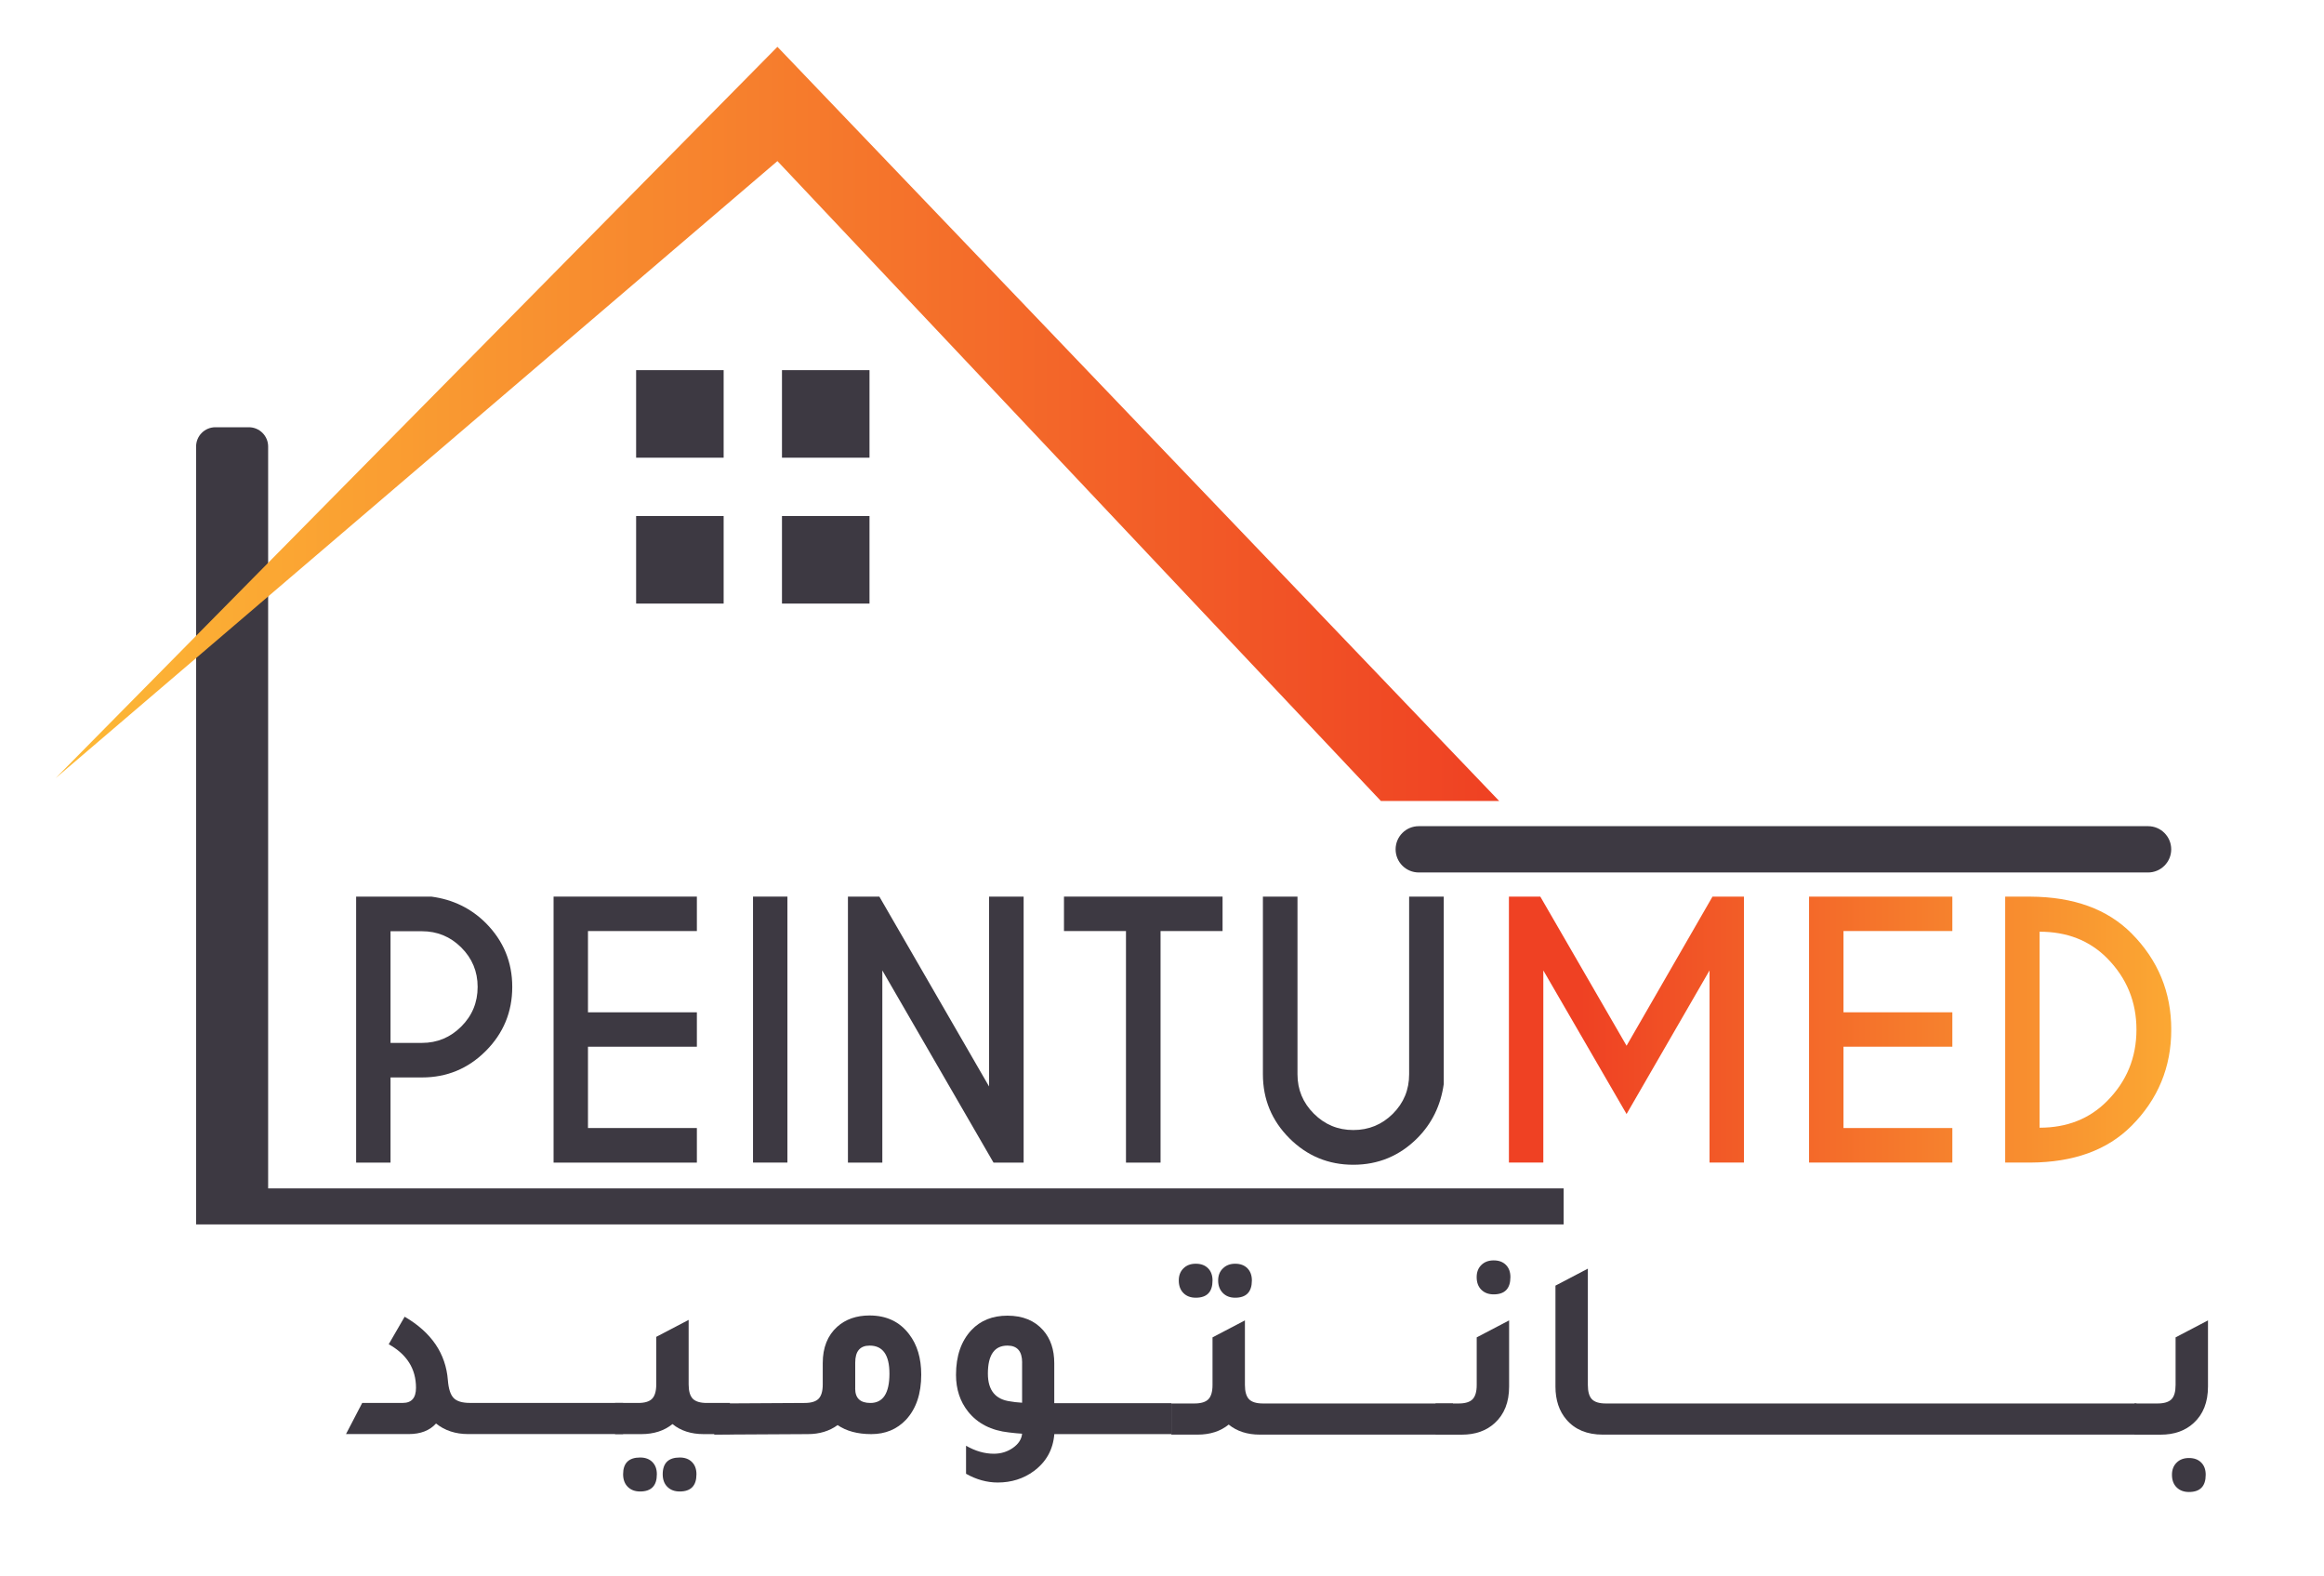 <?xml version="1.0" encoding="utf-8"?>
<!-- Generator: Adobe Illustrator 26.3.1, SVG Export Plug-In . SVG Version: 6.00 Build 0)  -->
<svg version="1.1" id="Layer_1" xmlns="http://www.w3.org/2000/svg" xmlns:xlink="http://www.w3.org/1999/xlink" x="0px" y="0px"
	 viewBox="0 0 500 339" style="enable-background:new 0 0 500 339;" xml:space="preserve">
<style type="text/css">
	.st0{clip-path:url(#SVGID_00000036219138277389099900000017284140561878652588_);}
	.st1{clip-path:url(#SVGID_00000010270568112226736700000000939141497778300350_);fill:#3D3942;}
	
		.st2{clip-path:url(#SVGID_00000044866698718534137070000005677627338941974685_);fill:url(#SVGID_00000082354779400913425810000004068022035341254825_);}
	
		.st3{clip-path:url(#SVGID_00000079485706793771342960000008390179425886617272_);fill:url(#SVGID_00000038385918072994921330000000012139131500301733_);}
	
		.st4{clip-path:url(#SVGID_00000159450752067809321950000001651034394988380568_);fill:url(#SVGID_00000000221311479419972690000011979171604243353759_);}
	
		.st5{clip-path:url(#SVGID_00000144336639261772200930000010521758116209589400_);fill:url(#SVGID_00000082348281493039991260000009436540716808131205_);}
	.st6{clip-path:url(#SVGID_00000005254295254165279250000013698378726422186902_);fill:#3D3942;}
</style>
<g>
	<g>
		<defs>
			<rect id="SVGID_1_" x="-54.6" y="-34.62" width="596.22" height="400.24"/>
		</defs>
		<clipPath id="SVGID_00000034794503925158198170000016042945620285808823_">
			<use xlink:href="#SVGID_1_"  style="overflow:visible;"/>
		</clipPath>
		<g style="clip-path:url(#SVGID_00000034794503925158198170000016042945620285808823_);">
			<defs>
				<rect id="SVGID_00000076564107416212577080000009423948556413433734_" x="-54.6" y="-34.62" width="596.22" height="400.24"/>
			</defs>
			<clipPath id="SVGID_00000075164596327536108470000006045997463230157210_">
				<use xlink:href="#SVGID_00000076564107416212577080000009423948556413433734_"  style="overflow:visible;"/>
			</clipPath>
			<path style="clip-path:url(#SVGID_00000075164596327536108470000006045997463230157210_);fill:#3D3942;" d="M57.69,255.63V96.05
				c0-2.29-1.86-4.15-4.15-4.15h-7.2c-2.29,0-4.15,1.86-4.15,4.15v159.58v3.87v3.87h294.22v-7.75H57.69z"/>
			
				<rect x="136.86" y="79.62" style="clip-path:url(#SVGID_00000075164596327536108470000006045997463230157210_);fill:#3D3942;" width="18.83" height="18.83"/>
			
				<rect x="168.24" y="79.62" style="clip-path:url(#SVGID_00000075164596327536108470000006045997463230157210_);fill:#3D3942;" width="18.83" height="18.83"/>
			
				<rect x="136.86" y="111" style="clip-path:url(#SVGID_00000075164596327536108470000006045997463230157210_);fill:#3D3942;" width="18.83" height="18.83"/>
			
				<rect x="168.24" y="111" style="clip-path:url(#SVGID_00000075164596327536108470000006045997463230157210_);fill:#3D3942;" width="18.83" height="18.83"/>
			<path style="clip-path:url(#SVGID_00000075164596327536108470000006045997463230157210_);fill:#3D3942;" d="M84.02,231.77v18.31
				h-7.4v-57.21h16.24c4.6,0.62,8.49,2.52,11.66,5.68c3.79,3.81,5.69,8.39,5.69,13.73c0,5.39-1.9,9.98-5.69,13.78
				c-3.79,3.8-8.37,5.7-13.73,5.7H84.02z M84.02,200.3v24.03h6.76c3.29,0,6.11-1.17,8.46-3.52c2.35-2.35,3.52-5.19,3.52-8.53
				c0-3.31-1.18-6.14-3.52-8.47c-2.35-2.34-5.17-3.5-8.46-3.5H84.02z"/>
			<polygon style="clip-path:url(#SVGID_00000075164596327536108470000006045997463230157210_);fill:#3D3942;" points="
				149.93,192.86 149.93,200.27 126.5,200.27 126.5,217.75 149.93,217.75 149.93,225.15 126.5,225.15 126.5,242.64 149.93,242.64 
				149.93,250.08 119.1,250.08 119.1,192.86 			"/>
			
				<rect x="162.01" y="192.86" style="clip-path:url(#SVGID_00000075164596327536108470000006045997463230157210_);fill:#3D3942;" width="7.4" height="57.21"/>
			<polygon style="clip-path:url(#SVGID_00000075164596327536108470000006045997463230157210_);fill:#3D3942;" points="
				182.43,192.86 189.19,192.86 212.79,233.7 212.79,192.86 220.23,192.86 220.23,250.08 213.75,250.08 189.83,208.74 
				189.83,250.08 182.43,250.08 			"/>
			<polygon style="clip-path:url(#SVGID_00000075164596327536108470000006045997463230157210_);fill:#3D3942;" points="
				249.69,200.27 249.69,250.08 242.25,250.08 242.25,200.27 228.91,200.27 228.91,192.86 263.03,192.86 263.03,200.27 			"/>
			<path style="clip-path:url(#SVGID_00000075164596327536108470000006045997463230157210_);fill:#3D3942;" d="M303.18,192.86h7.44
				v40.3c-0.64,4.6-2.54,8.49-5.69,11.66c-3.81,3.81-8.4,5.72-13.77,5.72c-5.36,0-9.95-1.9-13.75-5.7c-3.8-3.8-5.7-8.39-5.7-13.75
				v-38.22h7.44v38.22c0,3.29,1.17,6.11,3.52,8.46c2.35,2.35,5.18,3.52,8.49,3.52c3.34,0,6.17-1.17,8.51-3.5
				c2.34-2.34,3.5-5.16,3.5-8.48V192.86z"/>
		</g>
		<g style="clip-path:url(#SVGID_00000034794503925158198170000016042945620285808823_);">
			<defs>
				<polygon id="SVGID_00000067213264923452137870000011841624416025464960_" points="368.44,192.86 349.95,224.94 331.39,192.86 
					324.64,192.86 324.64,250.08 332.04,250.08 332.04,208.74 349.95,239.63 367.8,208.74 367.8,250.08 375.2,250.08 375.2,192.86 
									"/>
			</defs>
			<clipPath id="SVGID_00000121971718015053712460000008824008371851202699_">
				<use xlink:href="#SVGID_00000067213264923452137870000011841624416025464960_"  style="overflow:visible;"/>
			</clipPath>
			
				<linearGradient id="SVGID_00000166657631636026515700000017992060567929646729_" gradientUnits="userSpaceOnUse" x1="1.023" y1="339.094" x2="2.13" y2="339.094" gradientTransform="matrix(-134.167 0 0 134.167 625.72 -45273.871)">
				<stop  offset="0" style="stop-color:#FDB936"/>
				<stop  offset="8.073430e-08" style="stop-color:#FDB936"/>
				<stop  offset="1" style="stop-color:#EF4123"/>
			</linearGradient>
			
				<rect x="324.64" y="192.86" style="clip-path:url(#SVGID_00000121971718015053712460000008824008371851202699_);fill:url(#SVGID_00000166657631636026515700000017992060567929646729_);" width="50.56" height="57.21"/>
		</g>
		<g style="clip-path:url(#SVGID_00000034794503925158198170000016042945620285808823_);">
			<defs>
				<polygon id="SVGID_00000089576555942429576130000012379059779883574702_" points="389.21,192.86 389.21,250.08 420.04,250.08 
					420.04,242.64 396.62,242.64 396.62,225.15 420.04,225.15 420.04,217.75 396.62,217.75 396.62,200.27 420.04,200.27 
					420.04,192.86 				"/>
			</defs>
			<clipPath id="SVGID_00000000221418796291919350000001200803927186558390_">
				<use xlink:href="#SVGID_00000089576555942429576130000012379059779883574702_"  style="overflow:visible;"/>
			</clipPath>
			
				<linearGradient id="SVGID_00000147931553024241382240000000360117404457710247_" gradientUnits="userSpaceOnUse" x1="1.023" y1="339.094" x2="2.13" y2="339.094" gradientTransform="matrix(-134.167 0 0 134.167 625.72 -45273.871)">
				<stop  offset="0" style="stop-color:#FDB936"/>
				<stop  offset="8.073430e-08" style="stop-color:#FDB936"/>
				<stop  offset="1" style="stop-color:#EF4123"/>
			</linearGradient>
			
				<rect x="389.21" y="192.86" style="clip-path:url(#SVGID_00000000221418796291919350000001200803927186558390_);fill:url(#SVGID_00000147931553024241382240000000360117404457710247_);" width="30.83" height="57.21"/>
		</g>
		<g style="clip-path:url(#SVGID_00000034794503925158198170000016042945620285808823_);">
			<defs>
				<path id="SVGID_00000120551777293269255150000013120047061786890632_" d="M438.81,200.41c5.89,0,10.71,1.88,14.48,5.65
					c4.24,4.27,6.36,9.4,6.36,15.41c0,6.03-2.12,11.17-6.36,15.41c-3.77,3.79-8.59,5.69-14.48,5.69V200.41z M431.41,192.86v57.21
					h5.44c9.3-0.05,16.54-2.68,21.74-7.9c5.7-5.72,8.55-12.62,8.55-20.7c0-8.06-2.85-14.96-8.55-20.7
					c-5.2-5.22-12.44-7.85-21.74-7.9H431.41z"/>
			</defs>
			<clipPath id="SVGID_00000056399704224318231300000011525914858849948579_">
				<use xlink:href="#SVGID_00000120551777293269255150000013120047061786890632_"  style="overflow:visible;"/>
			</clipPath>
			
				<linearGradient id="SVGID_00000030483116143320898100000001941017346639900078_" gradientUnits="userSpaceOnUse" x1="1.023" y1="339.094" x2="2.13" y2="339.094" gradientTransform="matrix(-134.167 0 0 134.167 625.72 -45273.871)">
				<stop  offset="0" style="stop-color:#FDB936"/>
				<stop  offset="8.073430e-08" style="stop-color:#FDB936"/>
				<stop  offset="1" style="stop-color:#EF4123"/>
			</linearGradient>
			
				<rect x="431.41" y="192.86" style="clip-path:url(#SVGID_00000056399704224318231300000011525914858849948579_);fill:url(#SVGID_00000030483116143320898100000001941017346639900078_);" width="35.72" height="57.21"/>
		</g>
		<g style="clip-path:url(#SVGID_00000034794503925158198170000016042945620285808823_);">
			<defs>
				<polygon id="SVGID_00000077317510500981322890000000388650882666475403_" points="11.97,167.38 167.26,34.65 297.09,172.29 
					322.54,172.29 167.26,10.07 				"/>
			</defs>
			<clipPath id="SVGID_00000165229125435423248580000007339259834429015982_">
				<use xlink:href="#SVGID_00000077317510500981322890000000388650882666475403_"  style="overflow:visible;"/>
			</clipPath>
			
				<linearGradient id="SVGID_00000044887326175989349490000008792585070183517069_" gradientUnits="userSpaceOnUse" x1="0.825" y1="339" x2="1.932" y2="339" gradientTransform="matrix(280.546 0 0 -280.546 -219.407 95196.078)">
				<stop  offset="0" style="stop-color:#FDB936"/>
				<stop  offset="8.073430e-08" style="stop-color:#FDB936"/>
				<stop  offset="1" style="stop-color:#EF4123"/>
			</linearGradient>
			
				<rect x="11.97" y="10.07" style="clip-path:url(#SVGID_00000165229125435423248580000007339259834429015982_);fill:url(#SVGID_00000044887326175989349490000008792585070183517069_);" width="310.57" height="162.22"/>
		</g>
		<g style="clip-path:url(#SVGID_00000034794503925158198170000016042945620285808823_);">
			<defs>
				<rect id="SVGID_00000076606168508867684880000010234681191865420928_" x="-54.6" y="-34.62" width="596.22" height="400.24"/>
			</defs>
			<clipPath id="SVGID_00000177470341511902470470000010470404525747959427_">
				<use xlink:href="#SVGID_00000076606168508867684880000010234681191865420928_"  style="overflow:visible;"/>
			</clipPath>
			<path style="clip-path:url(#SVGID_00000177470341511902470470000010470404525747959427_);fill:#3D3942;" d="M462.15,187.67
				H305.24c-2.75,0-4.98-2.23-4.98-4.98c0-2.75,2.23-4.98,4.98-4.98h156.91c2.75,0,4.98,2.23,4.98,4.98
				C467.13,185.44,464.9,187.67,462.15,187.67"/>
			<path style="clip-path:url(#SVGID_00000177470341511902470470000010470404525747959427_);fill:#3D3942;" d="M74.44,308.47
				l3.49-6.7h8.75c1.88,0,2.82-1.09,2.82-3.27c0-4.06-1.96-7.18-5.87-9.35l3.43-5.92c5.76,3.36,8.86,7.92,9.3,13.67
				c0.15,1.85,0.56,3.12,1.25,3.82c0.68,0.7,1.85,1.05,3.51,1.05h32.94v6.7h-33.33c-2.73,0-5.04-0.76-6.92-2.27
				c-1.36,1.51-3.32,2.27-5.87,2.27H74.44z"/>
			<path style="clip-path:url(#SVGID_00000177470341511902470470000010470404525747959427_);fill:#3D3942;" d="M152.05,301.78h4.98
				v6.7h-5.65c-2.69,0-4.93-0.72-6.7-2.16c-1.77,1.44-4.01,2.16-6.7,2.16h-5.65v-6.7h4.98c1.4,0,2.4-0.3,2.99-0.91
				c0.59-0.61,0.89-1.63,0.89-3.07v-10.24l6.97-3.65v13.89c0,1.44,0.3,2.46,0.89,3.07C149.65,301.47,150.65,301.78,152.05,301.78
				 M137.72,313.51c1.11,0,1.98,0.32,2.63,0.97c0.65,0.65,0.97,1.52,0.97,2.63c0,2.47-1.2,3.71-3.6,3.71c-1.11,0-1.99-0.33-2.66-1
				c-0.66-0.66-1-1.57-1-2.71C134.06,314.71,135.28,313.51,137.72,313.51 M146.24,313.51c1.11,0,1.98,0.32,2.63,0.97
				c0.65,0.65,0.97,1.52,0.97,2.63c0,2.47-1.2,3.71-3.6,3.71c-1.11,0-1.99-0.33-2.66-1c-0.67-0.66-1-1.57-1-2.71
				C142.59,314.71,143.8,313.51,146.24,313.51"/>
			<path style="clip-path:url(#SVGID_00000177470341511902470470000010470404525747959427_);fill:#3D3942;" d="M177.01,293.2
				c0-3.32,1.03-5.92,3.1-7.8c1.81-1.62,4.13-2.44,6.97-2.44c3.65,0,6.49,1.35,8.52,4.04c1.73,2.25,2.6,5.15,2.6,8.69
				c0,4.1-1.09,7.33-3.27,9.69c-1.96,2.07-4.45,3.1-7.47,3.1c-2.95,0-5.37-0.65-7.25-1.94c-1.77,1.29-3.91,1.94-6.42,1.94
				l-20.12,0.11v-6.7l19.46-0.11c1.4,0,2.4-0.31,2.99-0.91c0.59-0.61,0.89-1.63,0.89-3.07V293.2z M183.99,298.68
				c0,2.07,1.09,3.1,3.27,3.1c2.73,0,4.1-2.1,4.1-6.31c0-4.02-1.42-6.03-4.26-6.03c-2.07,0-3.1,1.22-3.1,3.65V298.68z"/>
			<path style="clip-path:url(#SVGID_00000177470341511902470470000010470404525747959427_);fill:#3D3942;" d="M252.01,301.78v6.7
				h-25.18c-0.26,3.32-1.73,5.98-4.43,7.97c-2.21,1.62-4.8,2.44-7.75,2.44c-2.32,0-4.59-0.63-6.81-1.88v-6.03
				c1.99,1.14,3.98,1.72,5.98,1.72c1.55,0,2.92-0.43,4.12-1.27c1.2-0.85,1.85-1.86,1.96-3.04c-0.3-0.04-0.76-0.07-1.38-0.11
				c-0.63-0.07-1.11-0.13-1.44-0.16c-3.8-0.41-6.73-1.9-8.8-4.48c-1.73-2.18-2.6-4.82-2.6-7.91c0-4.06,1.11-7.27,3.32-9.63
				c1.96-2.07,4.54-3.1,7.75-3.1c3.28,0,5.85,1.05,7.69,3.15c1.59,1.81,2.38,4.17,2.38,7.09v8.58H252.01z M219.91,293.09
				c0-2.43-1.05-3.65-3.16-3.65c-2.8,0-4.21,2.01-4.21,6.03c0,3.58,1.62,5.57,4.87,5.98c0.52,0.11,1.35,0.2,2.49,0.28V293.09z"/>
			<path style="clip-path:url(#SVGID_00000177470341511902470470000010470404525747959427_);fill:#3D3942;" d="M271.71,301.89h40.89
				v6.7h-41.55c-2.69,0-4.93-0.72-6.7-2.16c-1.77,1.44-4,2.16-6.7,2.16h-5.64v-6.7h4.98c1.4,0,2.4-0.31,2.99-0.91
				c0.59-0.61,0.89-1.63,0.89-3.07v-10.24l6.97-3.65v13.89c0,1.44,0.3,2.46,0.89,3.07C269.31,301.58,270.31,301.89,271.71,301.89
				 M257.27,279.14c-1.11,0-1.99-0.33-2.66-1c-0.66-0.66-1-1.57-1-2.71c0-1.07,0.33-1.94,1-2.6c0.67-0.67,1.55-1,2.66-1
				s1.98,0.32,2.63,0.97c0.65,0.65,0.97,1.52,0.97,2.63C260.87,277.9,259.67,279.14,257.27,279.14 M265.74,279.14
				c-1.11,0-1.99-0.34-2.66-1.03c-0.66-0.68-1-1.58-1-2.68c0-1.07,0.34-1.94,1.03-2.6c0.68-0.67,1.56-1,2.63-1
				c1.11,0,1.98,0.32,2.63,0.97c0.64,0.65,0.97,1.52,0.97,2.63C269.33,277.9,268.13,279.14,265.74,279.14"/>
			<path style="clip-path:url(#SVGID_00000177470341511902470470000010470404525747959427_);fill:#3D3942;" d="M308.85,308.59v-6.7
				h4.98c1.4,0,2.4-0.3,2.99-0.91c0.59-0.61,0.89-1.63,0.89-3.07v-10.24l6.97-3.65v14.23c0,3.36-1.03,5.98-3.1,7.86
				c-1.81,1.66-4.17,2.49-7.08,2.49H308.85z M321.36,278.42c-1.11,0-1.99-0.33-2.66-1c-0.67-0.66-1-1.57-1-2.71
				c0-1.07,0.33-1.94,1-2.6c0.66-0.66,1.55-1,2.66-1s1.98,0.32,2.63,0.97c0.65,0.65,0.97,1.52,0.97,2.63
				C324.95,277.18,323.76,278.42,321.36,278.42"/>
			<path style="clip-path:url(#SVGID_00000177470341511902470470000010470404525747959427_);fill:#3D3942;" d="M344.83,308.59
				c-3.36,0-5.96-1.07-7.8-3.21c-1.59-1.84-2.38-4.23-2.38-7.14v-21.7l6.97-3.65v25.02c0,1.44,0.29,2.46,0.88,3.07
				c0.59,0.61,1.59,0.91,2.99,0.91h114.17v6.7H344.83z"/>
			<path style="clip-path:url(#SVGID_00000177470341511902470470000010470404525747959427_);fill:#3D3942;" d="M459.22,308.59v-6.7
				h4.98c1.4,0,2.4-0.31,2.99-0.91c0.59-0.61,0.88-1.63,0.88-3.07v-10.24l6.97-3.65v14.23c0,3.36-1.03,5.98-3.1,7.86
				c-1.81,1.66-4.17,2.49-7.08,2.49H459.22z M470.95,320.93c-1.11,0-1.99-0.33-2.66-1c-0.67-0.66-1-1.57-1-2.71
				c0-1.07,0.33-1.94,1-2.6c0.66-0.67,1.55-1,2.66-1s1.98,0.32,2.63,0.97s0.97,1.52,0.97,2.63
				C474.55,319.69,473.35,320.93,470.95,320.93"/>
		</g>
	</g>
</g>
</svg>
